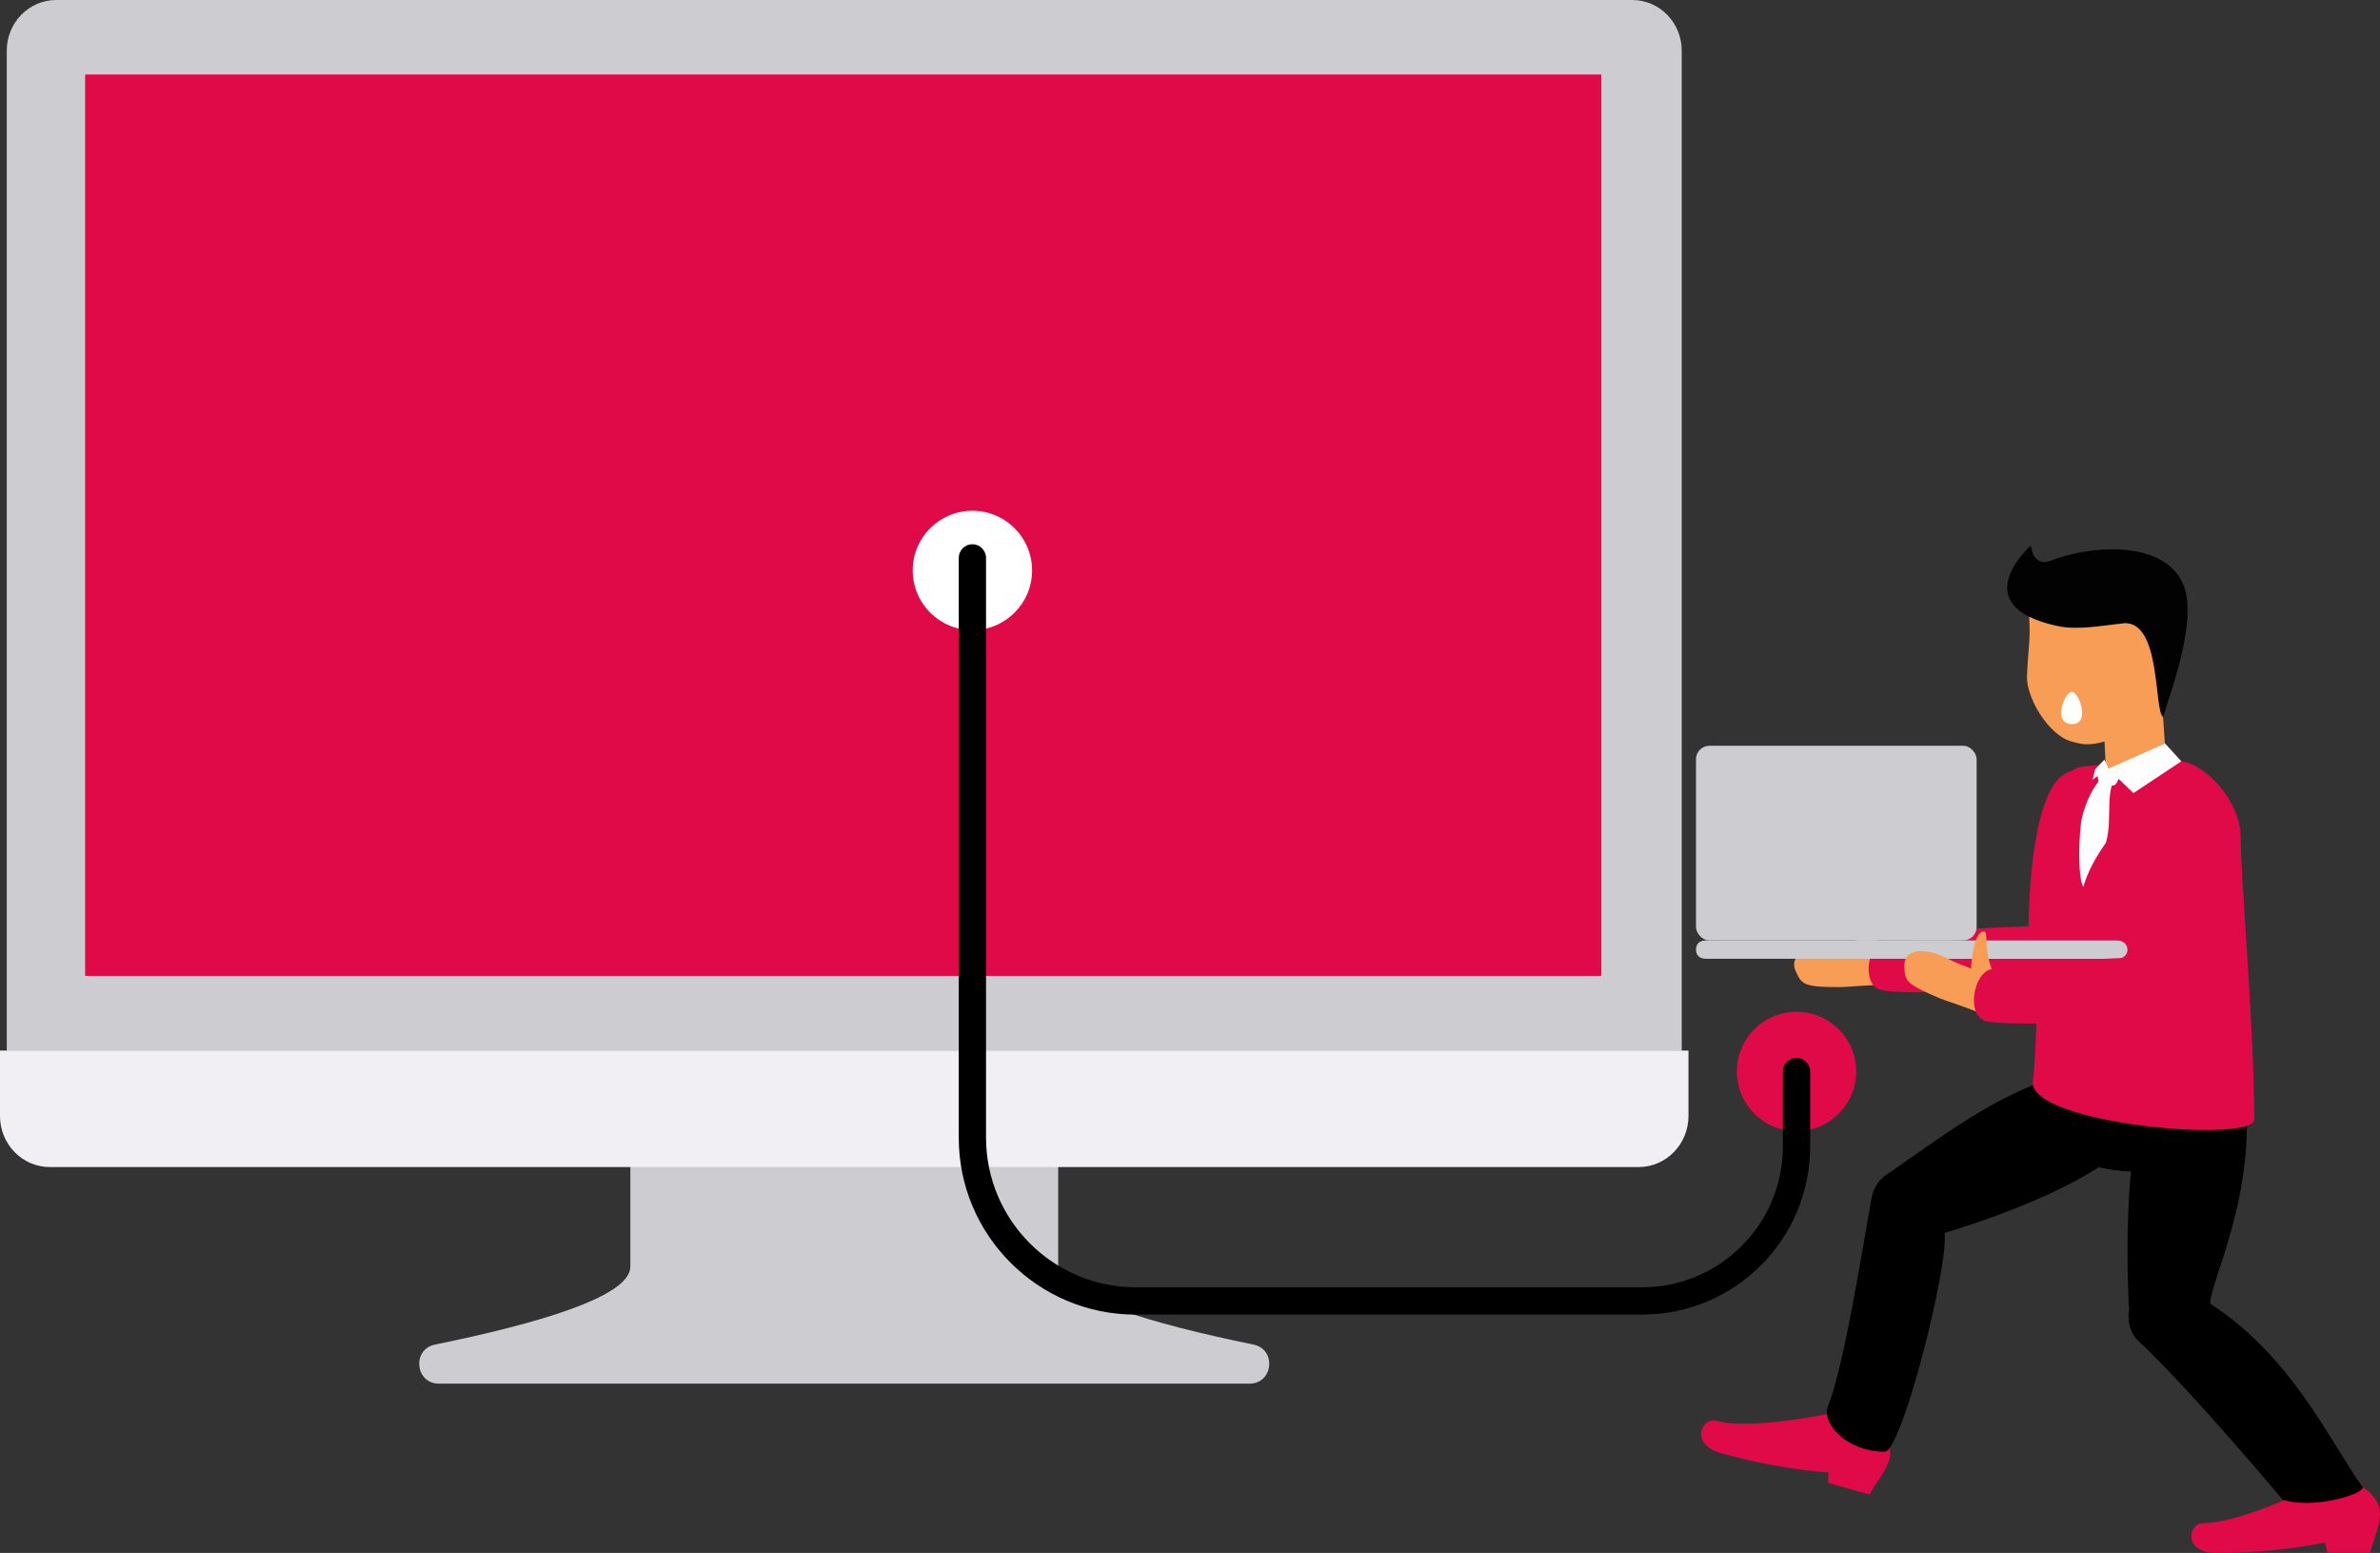 <?xml version="1.0" encoding="UTF-8"?>
<svg id="Layer_2" data-name="Layer 2" xmlns="http://www.w3.org/2000/svg" viewBox="0 0 348.95 227.65">
  <rect x="0" y="0" width="348.95" height="227.65" fill="#333333" stroke="none"/>
  <defs>
    <style>
      .cls-1 {
        fill: #f79d56;
      }

      .cls-2 {
        fill: #020202;
      }

      .cls-3 {
        fill: #fff;
      }

      .cls-4 {
        fill: #fffeff;
      }

      .cls-5 {
        fill: #f1eff3;
      }

      .cls-6 {
        fill: #ccccd1;
      }

      .cls-7 {
        fill: #e10a48;
      }
    </style>
  </defs>
  <g id="layer_1" data-name="layer 1">
    <g>
      <path class="cls-6" d="M92.42,185.71v-23.18h62.73v23.18c0,4.37,13.8,8.36,28.63,11.39,3.42,.7,2.91,5.73-.58,5.73H64.36c-3.49,0-4-5.03-.58-5.73,14.83-3.02,28.63-7.01,28.63-11.39Z"/>
      <path class="cls-6" d="M8.24,0H239.32c4.01,0,7.25,3.33,7.25,7.43V154.06H.99V7.43C.99,3.33,4.23,0,8.24,0Z"/>
      <rect class="cls-7" x="12.48" y="10.92" width="222.31" height="132.14"/>
      <path class="cls-5" d="M247.56,154v9.59c0,4.13-3.27,7.49-7.31,7.49H7.31c-4.04,0-7.31-3.35-7.31-7.49v-9.59H247.56Z"/>
      <path class="cls-7" d="M263.4,165.82c-4.83,0-8.75-3.92-8.75-8.75s3.92-8.75,8.75-8.75,8.75,3.92,8.75,8.75-3.92,8.75-8.75,8.75Z"/>
      <circle class="cls-3" cx="142.57" cy="83.62" r="8.75"/>
      <path d="M166.5,192.7h74.29c13.57,0,24.61-11.04,24.61-24.61v-11.02c0-1.1-.9-2-2-2s-2,.9-2,2v11.02c0,11.36-9.25,20.61-20.61,20.61h-74.29c-12.09,0-21.93-9.84-21.93-21.93V81.78c0-1.1-.9-2-2-2s-2,.9-2,2v85c0,14.3,11.63,25.93,25.93,25.93Z"/>
      <path class="cls-1" d="M277.21,139.14c-3.5-1.72-4.46-5.72-4.89-5.94-.11-.05-.2-.21-.53,.1-.95,.89,.35,4.89,.65,5.58-1.67,.06-2.18,.12-4.05,0-2.83-.19-6.33,.86-5.07,3.58,.9,1.96,1.31,2.24,6.62,2.24,.81,0,4.46-.37,6.28-.31l.98-5.24Z"/>
      <path class="cls-7" d="M275.48,145.02c2.23,.94,17.71,.09,23.98,0,1.82-.03,5.61-2.21,6.15-3.95,2-6.4,6.47-16.2,3.86-26.49-.45-1.77-4.85-2.73-7.26-.77-4.8,3.89-4.79,21.98-4.79,21.98,0,0-13.96,.38-20.88,1.69-2.58,.49-3.69,6.44-1.07,7.54Z"/>
      <path class="cls-7" d="M272.79,208.17c-2.27-.59-4.79-.83-4.93-.87,0,0-11.38,2.35-16.24,.98-2.07-.58-4.04,3.41,.75,4.75,8.81,2.47,15.71,2.81,15.71,2.81l-.06,1.53s6.11,1.72,6.11,1.72c.25-.9,2.29-3.04,2.89-5.19,.51-1.83-.93-4.88-4.22-5.73Z"/>
      <path d="M324.65,157.23c-.46-2.02-2.01-6.51-3.29-7.96l-20.59,2.25s-.98,3.18-1.16,6.97c-8.03,2.88-15.16,8.29-20.45,11.92-.03,.02-1.88,1.33-1.91,1.35-1.52,.81-2.55,2.23-2.83,3.8-1.42,7.7-3.93,24.23-6.42,30.64-.94,2.41,2.67,6.61,8.35,6.61,2.44,0,9.32-26.88,8.77-32.08,0,0,14.04-4.04,22.6-9.64,3.37,.85,6.87,.72,7.88,.49,3.24-.73,5.86-2.7,7.49-5.3,1.64-2.59,2.29-5.81,1.56-9.04Z"/>
      <path class="cls-7" d="M344,217.38c-.23,0-.44,.04-.66,.07-.15-.04-6.15,1.52-6.29,1.52,0,0-9.01,4.31-14.06,4.31-2.15,0-2.97,4.37,2,4.37,9.15,0,15.88-1.54,15.88-1.54l.35,1.49s6.35,0,6.35,0c0-.94,1.38-3.55,1.38-5.78,0-1.91-2.13-4.45-4.95-4.45Z"/>
      <path d="M315.9,159.58c2.18-2.5,12.88-3.29,13.25,0,1.75,15.6-5.09,28.16-5.09,31.54,11.86,7.62,17.48,20.02,22.3,26.84,.66,.93-7.15,3.39-11.68,1.88,0,0-13.46-16.07-21.2-23.33-1.16-1.08-1.6-2.84-1.32-4.52,0,0-1.61-26.25,3.74-32.4Z"/>
      <path class="cls-7" d="M328.51,122.76c0-5.49-5.29-10.76-8.69-11.17-5.75,.81-13.56,.21-15.39,1.03-3.72,1.66-5.1,7.8-5.37,11.89-.62,9.27,.04,23.67-1,34.07-.62,6.17,32.45,9.12,32.45,5.51,0-13.58-1.99-35.18-1.99-41.33Z"/>
      <g>
        <path class="cls-6" d="M311.93,139.21c0,.74-.65,1.35-1.45,1.35h-29.81c-.8,0-1.45-.6-1.45-1.35s.65-1.34,1.45-1.34h29.81c.8,0,1.45,.6,1.45,1.34Z"/>
        <rect class="cls-6" x="248.66" y="109.32" width="41.15" height="28.54" rx="1.98" ry="1.98"/>
        <path class="cls-6" d="M287.59,139.21c0-.74-.6-1.35-1.35-1.35h-36.12c-1.02,0-1.46,.6-1.46,1.34s.44,1.35,1.46,1.35h36.12c.74,0,1.35-.6,1.35-1.34h0Z"/>
      </g>
      <path class="cls-2" d="M301.63,91.77c-13.83-3.01-3.87-11.8-3.87-11.8,0,0,.28,3.28,2.95,2.21,5.12-2.06,16.28-3.34,19.34,3.35,2.38,5.21-2.06,16.62-2.9,19.59-1.38-.86-.22-14.29-5.89-13.73-3.1,.31-6.62,1.04-9.64,.38Z"/>
      <path class="cls-1" d="M311.27,91.39c-3.1,.31-6.62,1.04-9.64,.38-1.71-.37-3.06-.83-4.11-1.36,0,.15,0,.3,0,.45,.22,2.56-.18,4.46-.33,8.24-.13,3.17,3.17,8.68,6.51,9.59,.35,.1,1.04,.29,1.4,.34,1.06,.17,2.26,.03,3.46-.34l.21,4.28h8.92l-.55-7.87c-1.38-.87-.22-14.29-5.89-13.73Z"/>
      <path class="cls-4" d="M303.72,106.15c-2.83-.12-1.01-4.79,.07-4.74,1.08,.06,2.75,4.86-.07,4.74Z"/>
      <path class="cls-4" d="M308.12,114.01c.3-.34,1.26-1.01,1.29-1.37,.74-.09,.62,.19,1.65,.09-2.81,2.6-1.18,6.88-2.29,10.8-1.41,2-2.63,4.11-3.31,6.45-.6-.65-.83-5.11-.35-9.35,.05-.46,.72-4.01,3.01-6.62Z"/>
      <path class="cls-4" d="M307.79,114.67c.35,.46,1.86,.69,2.33,.35,.45-.32,.9-2.08,.9-2.08l-3.49-.52s-.09,1.81,.25,2.25Z"/>
      <polygon class="cls-4" points="312.8 116.26 319.82 111.6 317.44 108.99 309.09 112.7 312.8 116.26"/>
      <polygon class="cls-4" points="306.8 114.31 307.2 112.76 308.54 111.36 309.12 112.56 306.8 114.31"/>
      <path class="cls-1" d="M293.29,144.1c-2.55-2.95-1.86-7.01-2.17-7.38-.08-.09-.1-.27-.53-.12-1.22,.44-1.59,4.63-1.59,5.38-1.56-.6-2.05-.75-3.72-1.59-2.53-1.28-6.16-1.68-6.07,1.31,.06,2.15,.33,2.57,5.21,4.65,.74,.32,4.25,1.41,5.9,2.18l2.96-4.43Z"/>
      <path class="cls-7" d="M290.92,149.6c2.23,.94,17.71,.09,23.98,0,1.82-.03,5.61-2.21,6.15-3.95,2-6.41,6.48-16.2,3.87-26.49-.45-1.77-6.11-3.11-7.81-1.75-4.83,3.86-4.25,22.97-4.25,22.97,0,0-13.96,.38-20.88,1.69-2.58,.49-3.69,6.44-1.07,7.54Z"/>
    </g>
  </g>
</svg>